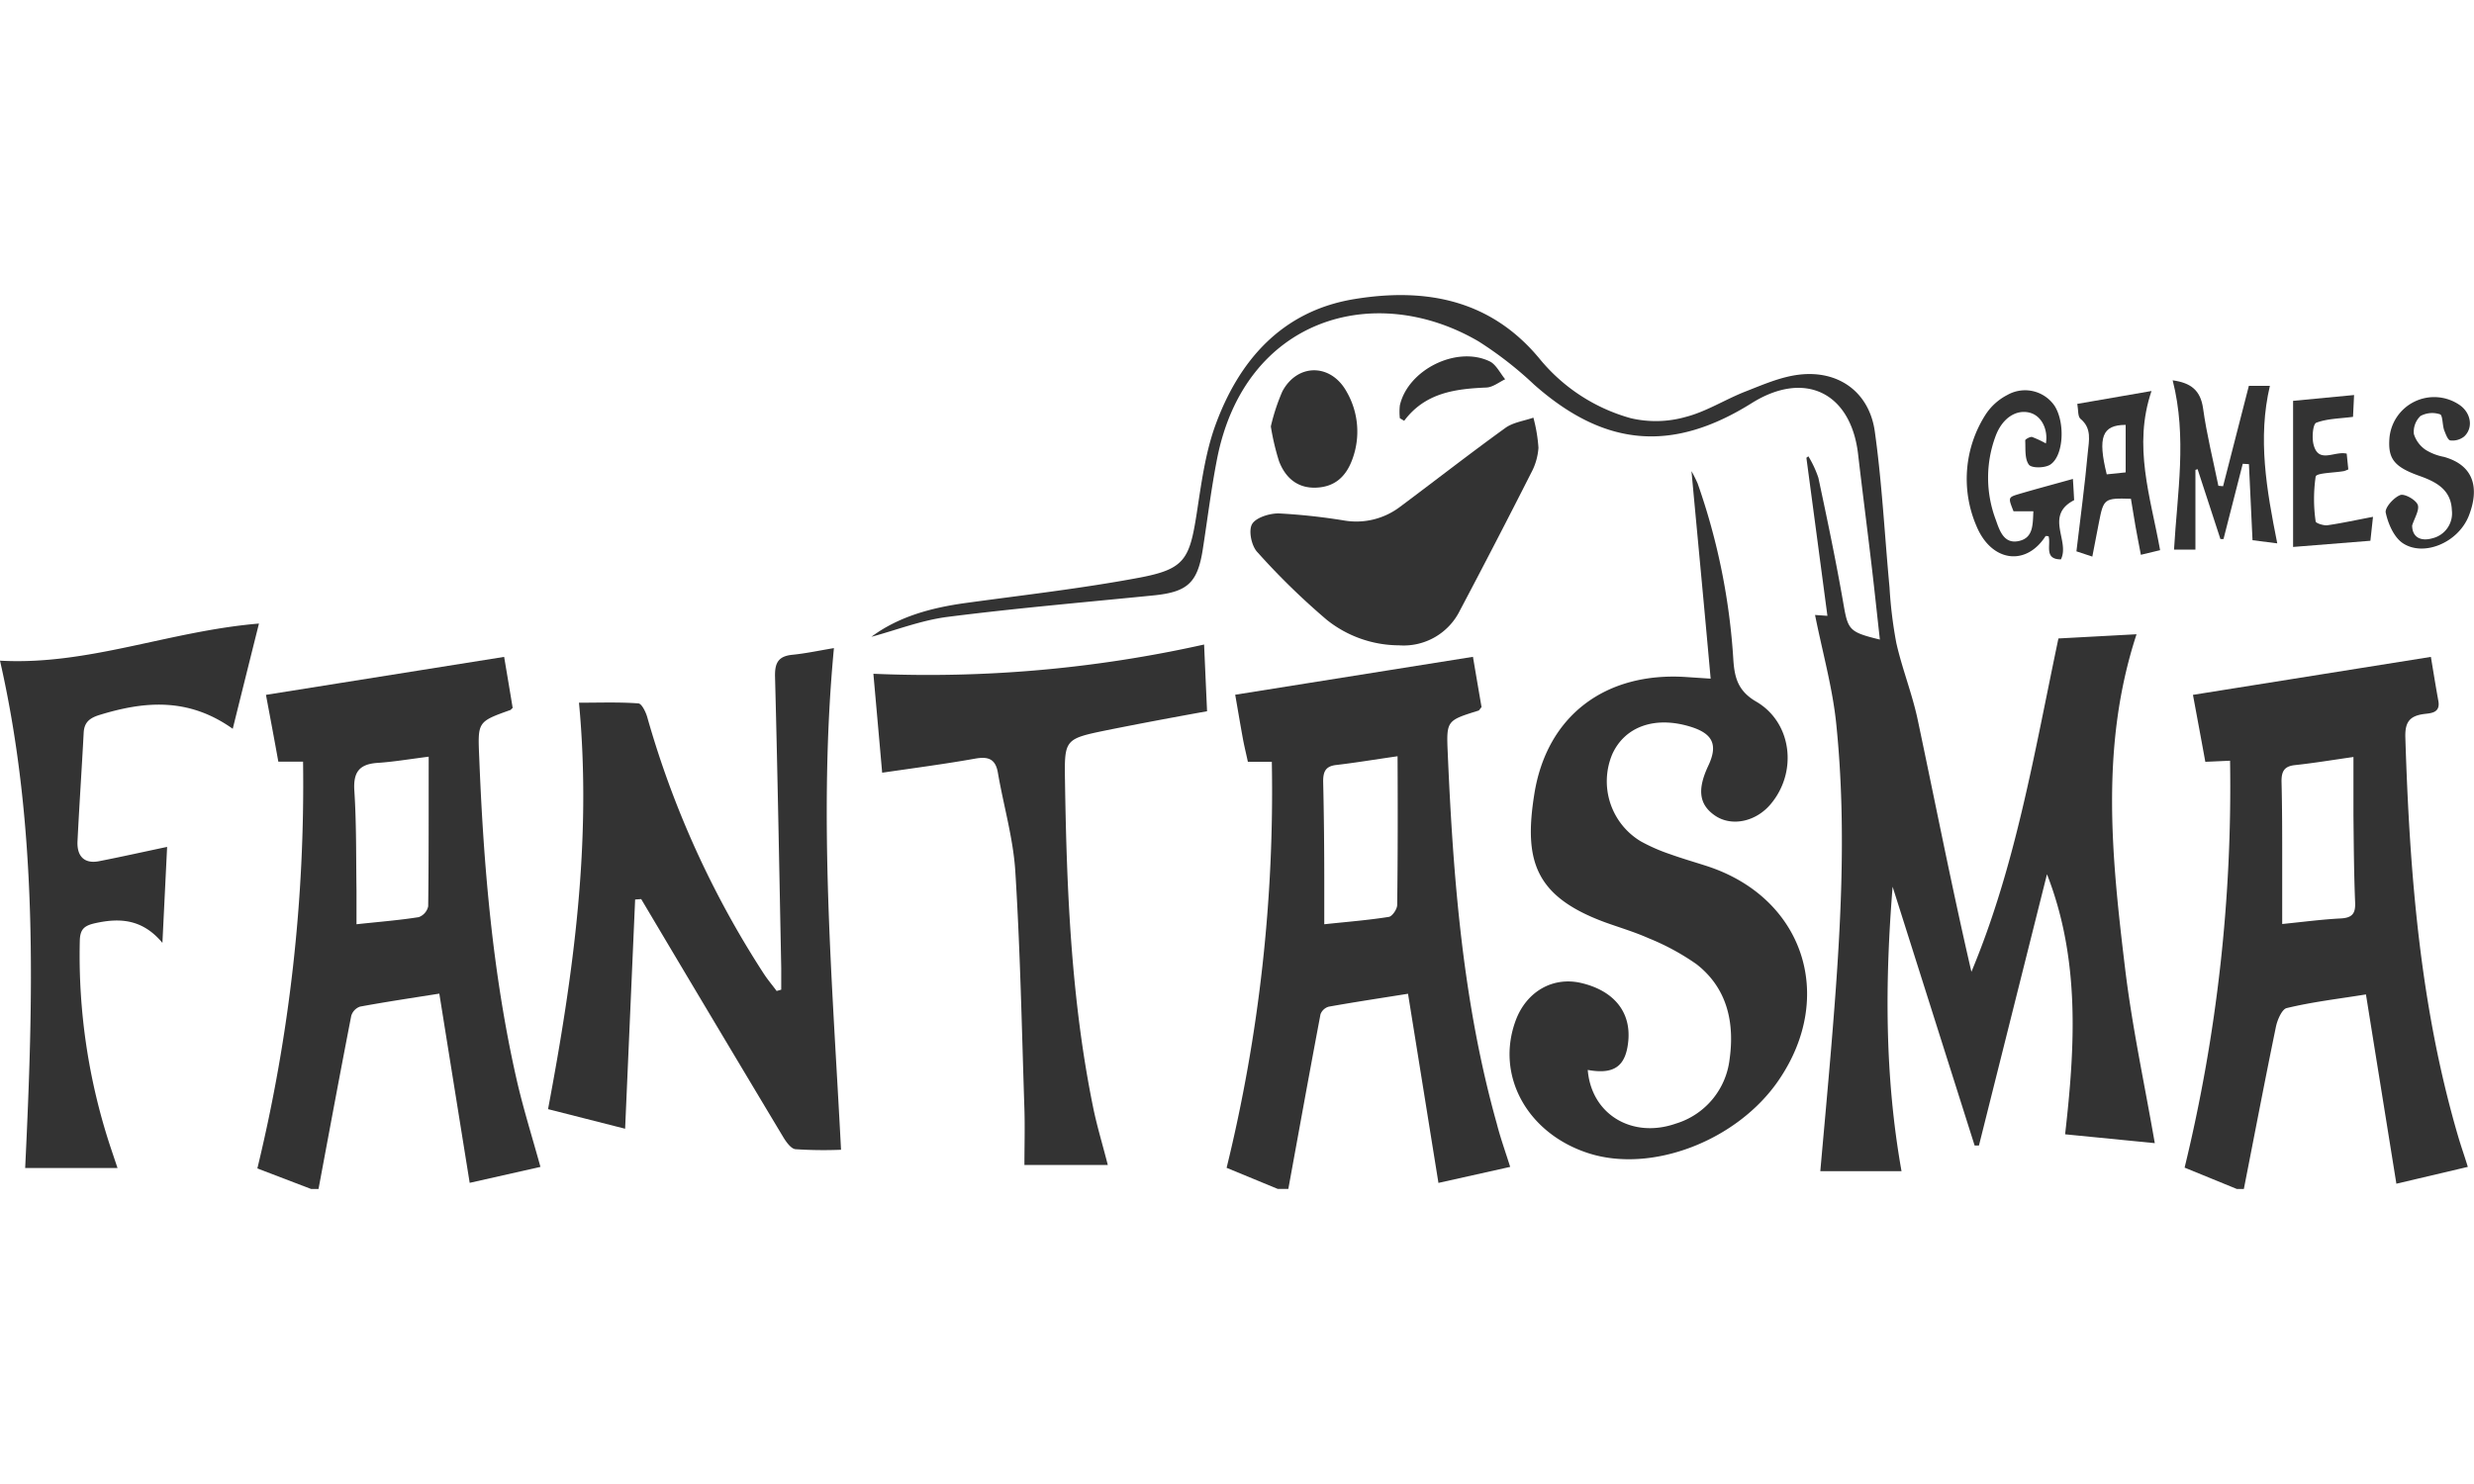 <?xml version="1.0"?>
<svg xmlns="http://www.w3.org/2000/svg" viewBox="0 0 400 144.57" width="60" height="36"><defs><style>.cls-1{fill:#333;}</style></defs><g id="&#x421;&#x43B;&#x43E;&#x439;_2" data-name="&#x421;&#x43B;&#x43E;&#x439; 2"><g id="&#x421;&#x43B;&#x43E;&#x439;_1-2" data-name="&#x421;&#x43B;&#x43E;&#x439; 1"><path class="cls-1" d="M293.46,51.74l2,.14c-1.15-8.67-2.27-17.11-3.4-25.56l.32-.24A17.09,17.09,0,0,1,294,29.56c1.42,6.68,2.83,13.37,4,20.1.78,4.51.87,4.82,5.94,6.06-.47-4.21-.9-8.32-1.39-12.43-.69-5.85-1.45-11.69-2.13-17.54-1.16-10-8.64-13.63-17.2-8.27-12.86,8.05-23.8,7.08-35.19-3a59.55,59.55,0,0,0-9-7c-16.76-9.78-37.76-3.82-42.25,19-.95,4.84-1.55,9.76-2.31,14.64-.85,5.43-2.46,6.91-8,7.46-11.09,1.11-22.2,2.06-33.25,3.47-4.24.54-8.35,2.15-12.33,3.22,4.37-3.26,9.67-4.7,15.26-5.47,9.33-1.28,18.71-2.34,28-4.08,7.38-1.39,8.18-2.92,9.35-10.49.72-4.68,1.35-9.48,2.91-13.91C200.24,10.61,207.26,2.56,219,.65c11.39-1.86,22,0,30,9.75a29.08,29.08,0,0,0,14.67,9.52,17.76,17.76,0,0,0,8.89-.21c3.36-.87,6.41-2.85,9.68-4.12,2.81-1.1,5.68-2.36,8.62-2.71,6.38-.77,11.36,2.8,12.26,9.18,1.17,8.35,1.59,16.8,2.38,25.21a70,70,0,0,0,1.1,9c.94,4.17,2.56,8.2,3.45,12.38,2.87,13.55,5.53,27.15,8.69,40.8,7.21-17.24,10.2-35.59,14.07-53.91l12.63-.68c-5.94,18.12-4,36.21-1.83,54.23,1.13,9.31,3.12,18.51,4.78,28.07l-14.5-1.43c1.62-14.25,2.44-28.3-2.93-42.06q-5.51,21.95-11,43.87h-.7L306,95.69c-1.23,15.33-1.31,30.55,1.44,46H294.31c.58-6.54,1.19-13.14,1.74-19.73,1.46-17.54,2.64-35.11.83-52.68C296.28,63.47,294.66,57.76,293.46,51.74Z"/><path class="cls-1" d="M256.71,125.32c.57,7.19,7.18,11.15,14.24,8.68a12.36,12.36,0,0,0,8.69-10.39c.83-5.91-.35-11.51-5.36-15.4a38.66,38.66,0,0,0-7.73-4.19c-2.24-1-4.64-1.71-7-2.56-11.48-4.21-13.16-10.09-11.49-20.68,2-12.8,11.57-19.88,24.61-19l3.91.26c-1-11.22-2.05-22.19-3.1-33.56a20.88,20.88,0,0,1,1,2,105.26,105.26,0,0,1,5.78,28.67c.21,2.84.81,4.93,3.68,6.6,5.82,3.39,6.72,11.42,2.33,16.6-2.4,2.85-6.3,3.65-8.95,1.86s-2.92-4.27-1.12-8.09c1.57-3.33.77-5.15-2.76-6.27-5.75-1.82-10.68-.14-12.75,4.37a11.32,11.32,0,0,0,4.61,14.14A28.86,28.86,0,0,0,270,90.42c2,.72,4,1.29,6,1.94,15.56,5.08,20.89,21,11.58,34.62-6.7,9.81-20.58,15.12-30.81,11.79-9.88-3.21-15-12.58-11.71-21.45,1.73-4.67,6-7.14,10.6-6.06,5.29,1.25,8.07,4.7,7.6,9.42C262.86,124.72,261,126.1,256.71,125.32Z"/><path class="cls-1" d="M102.69,97.76c-.54,12.28-1.07,24.56-1.62,37.07l-12.46-3.17c4.08-21.7,7.12-43.3,5-65.73,3.39,0,6.49-.12,9.58.11.55,0,1.23,1.4,1.47,2.27a152.62,152.62,0,0,0,18.78,41.37c.64,1,1.42,1.91,2.13,2.87l.74-.21c0-1.17,0-2.35,0-3.52-.31-15.69-.59-31.38-1-47.07-.06-2.2.48-3.34,2.79-3.57,2.14-.21,4.26-.67,6.73-1.08-2.58,27.23-.25,53.94,1.15,81.13a69.34,69.34,0,0,1-7.37-.09c-.74-.08-1.53-1.22-2-2q-11.51-19.2-22.94-38.45Z"/><path class="cls-1" d="M142.63,77.25c-.48-5.45-.94-10.6-1.42-16a204.68,204.68,0,0,0,53.47-4.73c.15,3.47.31,7,.48,10.79-5.57,1-10.89,2-16.17,3.06-6.87,1.41-6.91,1.46-6.8,8.27.27,17.68,1,35.34,4.55,52.74.61,3,1.53,6,2.37,9.31H165.63c0-3,.09-6,0-9-.42-12.82-.67-25.65-1.47-38.44-.33-5.36-1.9-10.63-2.82-16-.38-2.22-1.55-2.64-3.6-2.29C152.87,75.83,148,76.47,142.63,77.25Z"/><path class="cls-1" d="M0,59.13c14.25.8,27.32-4.79,41.87-6C40.4,59,39.07,64.34,37.63,70.15c-7.17-5.1-14.26-4.48-21.54-2.24-1.59.49-2.47,1.18-2.56,2.87-.31,5.87-.71,11.73-1,17.59-.1,2.28,1,3.67,3.49,3.19,3.58-.7,7.14-1.5,11-2.31l-.76,15.52c-3.19-3.82-6.81-4.08-10.84-3.19-1.85.41-2.49,1-2.52,2.94a98.76,98.76,0,0,0,5,33.38L19,141.18H4.07C5.38,113.84,6.22,86.44,0,59.13Z"/><path class="cls-1" d="M226.19,56.65a18.79,18.79,0,0,1-11.66-4.11,114.1,114.1,0,0,1-11.19-10.91c-1-1-1.51-3.5-.91-4.57s2.86-1.78,4.38-1.74a97.94,97.94,0,0,1,10.5,1.14,11.69,11.69,0,0,0,8.93-2.12c5.73-4.27,11.36-8.67,17.15-12.85,1.25-.9,3-1.13,4.53-1.66a25,25,0,0,1,.82,4.87,9.93,9.93,0,0,1-1.18,4.06Q241.9,39.94,236.05,51A10.14,10.14,0,0,1,226.19,56.65Z"/><path class="cls-1" d="M368.19,40.16l-4-.51c-.2-4.2-.39-8.25-.58-12.3l-1-.06q-1.56,6.09-3.11,12.17H359l-3.69-11.3-.35.12V41.17H351.5c.52-9.11,2.13-18.16-.22-27.38,2.92.41,4.5,1.58,4.92,4.56.58,4.2,1.62,8.34,2.47,12.5l.76.07,4.17-16.24H367C365,23.16,366.45,31.46,368.19,40.16Z"/><path class="cls-1" d="M330.78,24c.38-2.12-.61-4.52-2.72-5s-4.28.88-5.37,3.71a19.25,19.25,0,0,0,0,13.66c.61,1.75,1.33,4,3.81,3.39,2.29-.55,2.15-2.73,2.26-4.79h-3.21c-.88-2.21-.9-2.26.88-2.79,2.81-.83,5.65-1.58,8.72-2.44.09,1.39.15,2.5.2,3.43-4.84,2.5-.64,6.6-2.14,9.58-2.8,0-1.57-2.37-2-3.75-.18,0-.45-.06-.49,0-3.16,4.92-8.77,4.18-11.18-1.68a19.27,19.27,0,0,1,1.5-18,9.24,9.24,0,0,1,3.53-3.17,5.78,5.78,0,0,1,7.61,1.76c1.73,2.68,1.5,8.1-.7,9.52-.87.56-3,.6-3.45,0-.7-.95-.52-2.58-.59-3.93,0-.17.82-.64,1.12-.54A16.6,16.6,0,0,1,330.78,24Z"/><path class="cls-1" d="M205.47,21.25a32.54,32.54,0,0,1,1.86-5.66c2.43-4.56,7.82-4.56,10.37,0a12.89,12.89,0,0,1,.94,11c-1,2.72-2.78,4.44-5.85,4.56s-5-1.66-6-4.29A38.92,38.92,0,0,1,205.47,21.25Z"/><path class="cls-1" d="M390,37.27c0,1.82,1.3,2.63,3.27,2.07a4.14,4.14,0,0,0,3.15-4.53c-.12-3.33-2.52-4.6-5.27-5.57-4.05-1.44-5.06-2.77-4.83-6a7.26,7.26,0,0,1,11.29-5.5c1.88,1.25,2.34,3.69.81,5.13a3,3,0,0,1-2.26.64c-.41-.07-.75-1.07-1-1.7-.28-.86-.22-2.38-.65-2.52a4,4,0,0,0-3.16.27,3.51,3.51,0,0,0-1.07,2.92,4.8,4.8,0,0,0,1.94,2.58,8.63,8.63,0,0,0,2.91,1.11c4.84,1.35,5.77,5,4.06,9.46s-7.43,6.79-10.79,4.44c-1.39-1-2.29-3.11-2.67-4.87-.18-.8,1.28-2.44,2.34-2.85.69-.27,2.54.77,2.84,1.59S390.34,36.15,390,37.27Z"/><path class="cls-1" d="M383.67,35.87l-.42,3.87-12.5,1V17.11l9.86-.94-.17,3.53c-2.13.28-4.17.28-5.94.95-.54.2-.73,2.35-.46,3.46.78,3.27,3.39,1.06,5.38,1.54.08.81.17,1.7.26,2.55a5.25,5.25,0,0,1-.69.27c-1.6.29-4.46.28-4.59.89a25.2,25.2,0,0,0,0,7.26c0,.26,1.29.7,1.91.61C378.6,36.9,380.91,36.39,383.67,35.87Z"/><path class="cls-1" d="M226.33,19.92a9.52,9.52,0,0,1,0-2.07c1.31-5.79,9.23-9.72,14.57-7.1,1,.51,1.65,1.89,2.46,2.87-1,.47-2,1.3-3.06,1.34-5,.21-9.88.83-13.27,5.38Z"/><path class="cls-1" d="M397.51,136.32c-6.24-21.14-7.93-42.88-8.61-64.77-.07-2.39.61-3.47,3-3.79,1.07-.14,2.69-.13,2.34-2.1-.42-2.3-.79-4.61-1.21-7.14l-38.47,6.14c.74,4,1.38,7.42,2,10.83l4-.18a260.27,260.27,0,0,1-7.35,65.81l8.44,3.45h1.14c1.72-8.76,3.39-17.52,5.19-26.26.24-1.13,1-2.87,1.77-3,4.14-1,8.37-1.49,12.78-2.2,1.65,10.29,3.26,20.28,4.92,30.61L399,141C398.45,139.2,397.94,137.77,397.51,136.32Zm-19.05-35.5c-3,.15-6,.55-9.47.9,0-3.65,0-6.85,0-10,0-4.37,0-8.74-.11-13.1,0-1.65.49-2.42,2.18-2.6,3-.32,6-.82,9.45-1.31,0,3.51,0,6.52,0,9.53.05,4.66.08,9.31.27,14C380.86,100,380.33,100.72,378.46,100.82Z"/><path class="cls-1" d="M83.49,126.71c-3.84-17-5.31-34.34-6-51.74-.25-5.94-.36-5.94,5-7.85.08,0,.14-.12.4-.35-.42-2.55-.87-5.23-1.38-8.25L43,64.66c.75,4,1.39,7.4,2,10.8h4a263.53,263.53,0,0,1-7.39,65.79l8.68,3.32H51.5c1.74-9.33,3.47-18.66,5.29-28a2.27,2.27,0,0,1,1.42-1.49c4.18-.77,8.39-1.4,12.82-2.1,1.65,10.3,3.25,20.28,4.91,30.6L87.38,141C86,136,84.55,131.41,83.49,126.71ZM69.23,98.86a2.4,2.4,0,0,1-1.53,1.75c-3.16.5-6.37.75-10.06,1.15,0-2.05,0-3.72,0-5.39-.08-5.41,0-10.83-.35-16.22-.2-3.06.86-4.3,3.79-4.49,2.45-.16,4.87-.57,8.23-1C69.3,83.14,69.33,91,69.23,98.86Z"/><path class="cls-1" d="M242,134c-5.51-19.64-7.06-39.79-7.93-60-.23-5.19-.14-5.19,4.93-6.78.15,0,.26-.27.54-.58-.44-2.52-.89-5.18-1.39-8.13l-38.44,6.13c.47,2.7.84,4.93,1.25,7.15.22,1.2.52,2.39.8,3.7h3.87a255.65,255.65,0,0,1-7.31,65.66l8.26,3.41h1.72c1.72-9.42,3.42-18.84,5.2-28.24a2,2,0,0,1,1.33-1.23c4.18-.75,8.39-1.38,12.82-2.09,1.66,10.29,3.26,20.29,4.92,30.59L244.17,141C243.39,138.54,242.59,136.31,242,134ZM225.9,98.63c0,.68-.8,1.86-1.36,1.94-3.27.52-6.57.78-10.43,1.19,0-2.48,0-4.53,0-6.58,0-5.51-.05-11-.18-16.54,0-1.62.43-2.45,2.13-2.64,3-.35,6-.85,9.9-1.41C226,83.07,226,90.85,225.9,98.63Z"/><path class="cls-1" d="M347.86,15.52l-12,2.08c.18,1,.06,2,.5,2.41,1.9,1.54,1.37,3.6,1.2,5.44-.48,5.27-1.19,10.52-1.84,16l2.57.85c.38-2,.72-3.74,1.06-5.48.76-3.91.86-4,5.18-3.87.23,1.43.47,2.92.73,4.4s.55,2.92.88,4.66l3.11-.75C347.69,32.6,344.83,24.43,347.86,15.52Zm-4.18,13.16-3.06.32c-1.48-6-.76-8,3.06-8Z"/></g></g></svg>
